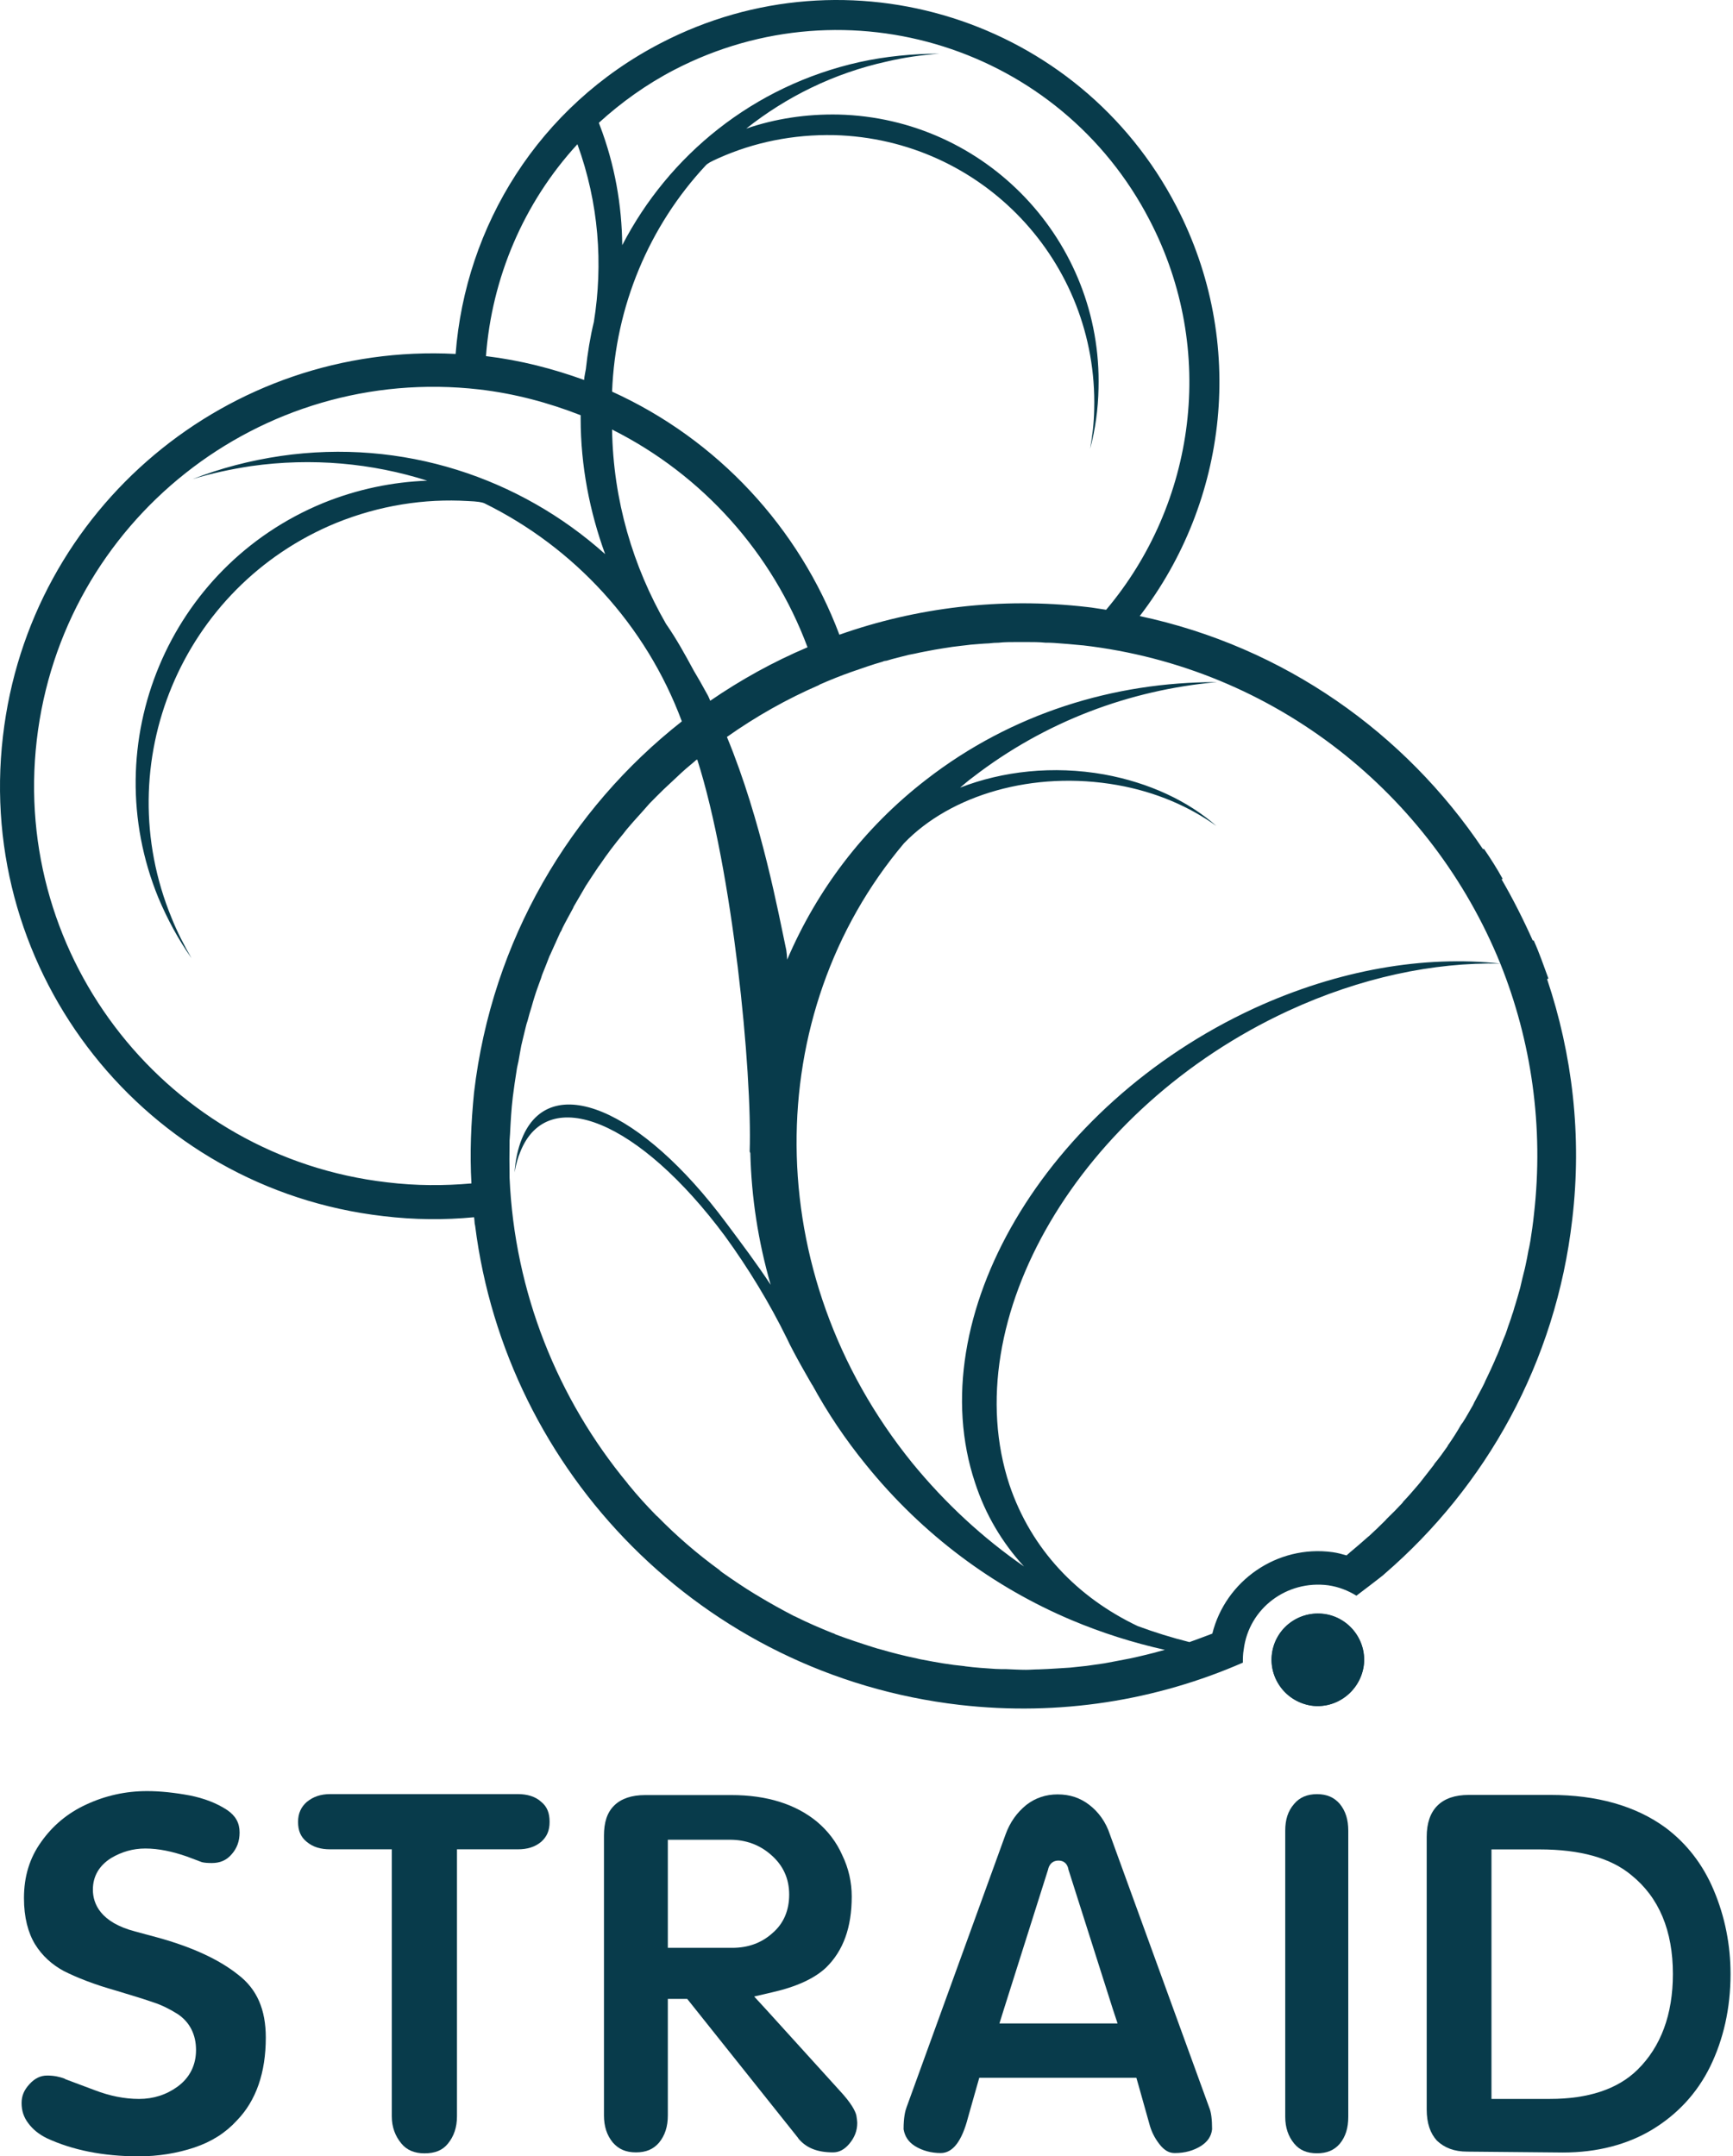 <?xml version="1.0" encoding="UTF-8" standalone="no"?>
<!DOCTYPE svg PUBLIC "-//W3C//DTD SVG 1.1//EN" "http://www.w3.org/Graphics/SVG/1.1/DTD/svg11.dtd">
<svg width="100%" height="100%" viewBox="0 0 2478 3084" version="1.1" xmlns="http://www.w3.org/2000/svg" xmlns:xlink="http://www.w3.org/1999/xlink" xml:space="preserve" xmlns:serif="http://www.serif.com/" style="fill-rule:evenodd;clip-rule:evenodd;stroke-linejoin:round;stroke-miterlimit:2;">
    <g id="Layer-1" serif:id="Layer 1" transform="matrix(4.167,0,0,4.167,0,0)">
        <g transform="matrix(1,0,0,1,526.353,153.537)">
            <path d="M0,263.442C-0.309,266.415 -0.741,269.389 -1.196,272.287C-1.413,273.404 -1.57,274.518 -1.868,275.634C-2.159,277.42 -2.538,279.204 -2.901,280.916C-3.21,282.472 -3.643,283.809 -3.951,285.227C-4.316,286.634 -4.551,288.046 -4.984,289.465C-5.437,291.107 -5.875,292.591 -6.396,294.304C-6.784,295.413 -6.998,296.53 -7.448,297.638C-7.956,299.435 -8.701,301.212 -9.228,302.921C-9.522,303.893 -9.898,304.852 -10.271,305.677C-11.093,307.61 -11.677,309.464 -12.5,311.324C-12.868,312.065 -13.157,312.812 -13.469,313.556C-14.354,315.566 -15.242,317.503 -16.144,319.356C-16.513,320.024 -16.735,320.624 -17.036,321.294C-18.003,323.297 -19.122,325.225 -20.157,327.237C-20.46,327.693 -20.613,328.2 -20.899,328.727C-22.095,330.74 -23.13,332.741 -24.398,334.671C-24.765,335.124 -24.999,335.488 -24.999,335.488C-26.41,337.953 -27.746,340.027 -29.073,341.958C-29.386,342.336 -29.529,342.557 -29.675,342.925C-31.088,344.932 -32.502,346.945 -34.132,348.88C-34.207,349.099 -34.441,349.396 -34.441,349.396C-36.146,351.629 -37.705,353.557 -39.261,355.574C-39.498,355.789 -39.573,355.943 -39.573,355.943C-41.349,358.016 -43.059,360.03 -44.848,361.897C-44.848,361.897 -45.064,362.187 -45.134,362.33C-46.929,364.271 -48.707,366.048 -50.645,367.915C-50.719,368.058 -50.787,368.132 -50.787,368.132C-52.729,370.073 -54.651,371.927 -56.521,373.644L-56.891,373.933C-58.89,375.729 -60.903,377.432 -62.842,379.064L-63.133,379.287C-63.437,379.664 -63.876,379.879 -64.26,380.333C-65.817,379.879 -67.45,379.445 -69.083,379.218C-88.113,376.614 -105.821,389.029 -110.351,407.178C-112.873,408.138 -115.484,409.112 -118.168,410.077L-118.238,410.077C-124.185,408.588 -130.202,406.722 -136.002,404.567C-156.686,394.687 -172.436,378.319 -179.95,356.17C-198.687,299.435 -155.934,226.565 -84.25,193.395C-59.422,181.949 -34.441,176.734 -11.525,177.189C-0.904,203.652 3.486,233.113 0,263.442M-128.86,413.337C-130.273,413.792 -131.843,414.086 -133.479,414.534C-135.116,414.908 -136.817,415.351 -138.684,415.722C-140.242,416.023 -141.803,416.325 -143.36,416.618C-145.085,416.909 -147.007,417.366 -148.802,417.58C-150.431,417.808 -151.915,418.035 -153.548,418.255C-155.419,418.467 -157.264,418.625 -159.203,418.848C-160.689,418.923 -162.324,419.069 -163.806,419.14C-165.819,419.293 -167.906,419.369 -169.918,419.45C-171.402,419.45 -172.889,419.596 -174.301,419.596C-176.533,419.596 -178.836,419.45 -181.063,419.369C-182.332,419.369 -183.524,419.369 -184.78,419.293C-188.207,419.069 -191.705,418.848 -195.113,418.396L-195.492,418.323C-200.249,417.878 -204.938,417.063 -209.541,416.163C-209.541,416.163 -210.883,415.947 -211.626,415.722C-216.009,414.828 -220.324,413.72 -224.643,412.455C-225.382,412.306 -226.125,412.005 -226.943,411.78C-231.181,410.439 -235.421,409.031 -239.585,407.467C-240.034,407.178 -240.403,407.031 -240.774,406.95C-245.008,405.238 -249.176,403.461 -253.194,401.444C-253.417,401.302 -253.635,401.234 -253.865,401.147C-257.877,399.075 -261.896,396.843 -265.755,394.53C-266.205,394.231 -266.723,393.946 -267.246,393.638C-271.04,391.333 -274.754,388.805 -278.47,386.202C-278.47,386.202 -279.216,385.677 -279.516,385.32C-287.098,379.805 -294.236,373.644 -300.78,366.947L-301.078,366.717C-304.349,363.383 -307.544,359.887 -310.448,356.313C-310.448,356.313 -310.89,355.855 -310.968,355.642C-334.98,326.64 -349.781,290.061 -351.494,250.731L-351.494,250.654C-351.565,246.486 -351.565,242.171 -351.494,237.93C-351.494,237.268 -351.339,236.373 -351.339,235.701C-351.123,231.389 -350.896,227.155 -350.379,222.921C-350.005,219.869 -349.559,216.969 -349.105,214.065C-348.965,212.877 -348.666,211.838 -348.441,210.724C-348.15,208.865 -347.778,207.154 -347.479,205.364C-347.104,203.879 -346.807,202.396 -346.434,200.978C-346.06,199.647 -345.841,198.234 -345.319,196.82C-344.877,195.182 -344.427,193.466 -343.905,191.909C-343.607,190.795 -343.234,189.604 -342.939,188.636C-342.348,186.708 -341.678,184.924 -341.007,183.066C-340.636,182.248 -340.491,181.348 -340.118,180.53C-339.3,178.53 -338.551,176.595 -337.809,174.659C-337.435,173.991 -337.214,173.322 -336.847,172.577C-335.951,170.573 -334.98,168.49 -334.092,166.476C-333.722,166.03 -333.577,165.513 -333.344,164.989C-332.309,162.907 -331.047,160.674 -329.933,158.593C-329.706,158.228 -329.632,158.005 -329.483,157.631C-328.145,155.402 -326.954,153.244 -325.619,151.011L-325.318,150.488C-323.834,148.187 -322.346,145.959 -320.86,143.732L-320.708,143.58C-318.105,139.713 -315.354,136.069 -312.305,132.426C-311.342,131.083 -310.073,129.754 -308.959,128.413C-307.027,126.328 -305.243,124.24 -303.384,122.159C-301.825,120.601 -300.257,118.966 -298.627,117.409C-297.056,115.927 -295.5,114.51 -294.012,113.095C-292.006,111.155 -289.998,109.451 -287.842,107.667C-287.698,107.44 -287.4,107.296 -287.098,107.149C-274.907,145.287 -268.212,214.218 -269.101,241.727L-268.881,242.244C-268.51,257.418 -266.205,272.516 -261.896,287.461C-266.577,280.318 -271.786,273.404 -277.062,266.334C-306.43,226.785 -337.809,213.771 -347.252,237.268C-348.596,240.54 -349.485,244.477 -349.781,248.862C-349.336,246.267 -348.666,243.81 -347.778,241.727C-338.335,218.231 -306.951,231.172 -277.579,270.73C-269.475,281.888 -262.266,293.777 -256.388,305.754C-253.865,311.25 -247.617,321.89 -247.617,321.89L-247.617,321.809C-242.487,331.251 -236.314,340.472 -229.173,349.242C-209.615,373.415 -185.306,391.262 -158.762,402.491C-148.2,406.95 -137.562,410.295 -126.628,412.752C-127.301,412.905 -128.044,413.121 -128.86,413.337M-363.686,221.432C-364.724,231.913 -365.174,242.399 -364.579,252.659C-373.95,253.48 -383.611,253.48 -393.429,252.288C-468.531,243.658 -522.436,175.63 -513.742,100.528C-505.039,25.344 -437.074,-28.49 -361.901,-19.866C-349.709,-18.449 -338.106,-15.321 -327.105,-11.016L-327.105,-9.964C-327.105,6.457 -323.978,22.156 -318.702,36.657C-347.922,10.481 -388.075,-3.131 -430.013,2.969C-440.646,4.536 -450.832,7.209 -460.276,10.925C-453.805,8.923 -447.121,7.511 -440.272,6.457C-419.301,3.485 -398.711,5.424 -379.746,11.445C-391.643,11.893 -403.688,14.344 -415.437,19.109C-468.456,40.897 -493.739,101.494 -472.022,154.588C-468.901,162.017 -465.109,169.014 -460.65,175.324C-463.178,170.934 -465.553,166.331 -467.486,161.491C-489.352,108.33 -463.996,47.73 -410.972,25.943C-396.104,19.923 -380.709,17.543 -365.765,18.441C-362.423,18.587 -361.007,18.802 -360.042,19.253C-329.403,34.356 -304.723,60.89 -292.381,94.061C-330.749,124.24 -357.517,169.088 -363.686,221.432M-328.216,-104.034C-320.86,-83.81 -319.372,-62.914 -322.566,-43.062C-323.834,-37.851 -324.719,-32.352 -325.318,-26.851C-325.468,-25.805 -325.839,-24.469 -325.917,-23.125C-336.622,-26.993 -347.778,-29.891 -359.593,-31.306C-357.592,-58.072 -346.735,-83.885 -328.216,-104.034M-294.904,-129.608C-235.493,-160.397 -162.477,-137.265 -131.843,-77.932C-108.57,-33.169 -116.152,19.4 -146.786,55.76C-148.944,55.469 -151.174,55.019 -153.407,54.803C-183.074,51.378 -212.006,55.019 -238.32,64.318C-252.149,27.573 -280.108,-2.681 -316.318,-19.117C-315.203,-48.411 -303.605,-75.926 -284.198,-96.746C-283.528,-97.487 -282.414,-98.076 -279.74,-99.274C-267.62,-104.693 -254.233,-107.448 -240.104,-107.161C-189.396,-105.819 -149.616,-63.727 -150.883,-13.088C-150.954,-8.552 -151.465,-4.022 -152.291,0.513C-150.502,-6.105 -149.541,-13.088 -149.399,-20.224C-148.058,-70.796 -188.062,-112.956 -238.622,-114.22C-249.625,-114.442 -260.407,-112.807 -270.297,-109.387C-256.609,-120.245 -240.252,-128.42 -221.957,-132.435C-216.009,-133.846 -209.995,-134.664 -204.048,-135.11C-213.036,-135.11 -222.41,-134.219 -231.479,-132.213C-267.99,-124.035 -296.914,-100.159 -312.83,-69.384C-312.973,-83.06 -315.354,-96.969 -320.56,-110.575L-320.86,-111.39C-313.201,-118.378 -304.5,-124.633 -294.904,-129.608M-282.644,86.99C-282.857,86.396 -283.155,85.798 -283.381,85.289C-285.313,81.718 -286.95,78.894 -288.285,76.662C-291.26,71.152 -294.236,65.732 -297.809,60.603C-309.108,40.967 -315.945,18.214 -316.318,-6.105C-285.167,9.511 -261.298,36.356 -249.251,68.63C-260.997,73.609 -272.154,79.777 -282.644,86.99M-11.525,177.189C-37.557,174.362 -66.925,179.202 -96.07,192.581C-167.831,225.74 -210.667,298.689 -191.776,355.355C-188.207,366.356 -182.406,376.019 -174.973,384.121C-189.021,374.387 -201.893,362.561 -213.33,348.575C-266.131,283.375 -265.386,194.292 -216.161,135.916C-200.249,119.342 -171.835,110.794 -142.926,115.927C-129.604,118.296 -118.168,123.354 -108.939,129.972C-118.675,121.414 -131.997,115.098 -147.462,112.278C-165.008,109.153 -182.406,111.155 -196.906,116.812C-195.492,115.615 -194.15,114.437 -192.518,113.24C-167.686,94.061 -138.684,83.276 -108.795,80.591C-144.179,80.525 -179.285,91.382 -208.434,113.982C-230.222,130.787 -246.128,152.199 -256.239,175.848C-256.314,174.659 -256.388,173.549 -256.541,172.577C-259.137,160.458 -265.014,128.183 -276.911,99.409C-267.024,92.418 -256.388,86.396 -245.235,81.564L-245.235,81.492C-241.666,79.927 -238.021,78.438 -234.232,77.106C-230.59,75.845 -227.015,74.577 -223.376,73.534C-223.009,73.305 -222.556,73.305 -222.109,73.236C-219.731,72.493 -217.136,71.896 -214.527,71.224C-213.781,71.08 -213.036,70.932 -212.299,70.789C-210.065,70.261 -207.767,69.893 -205.536,69.448C-204.555,69.301 -203.67,69.147 -202.777,68.992C-200.623,68.63 -198.467,68.32 -196.383,68.104C-195.277,67.96 -194.298,67.892 -193.263,67.734C-191.178,67.58 -189.094,67.363 -187.011,67.288C-185.902,67.145 -184.78,67.062 -183.678,67.062C-181.661,66.838 -179.506,66.838 -177.421,66.838L-174.158,66.838C-172.002,66.838 -169.759,66.838 -167.534,67.062C-166.491,67.062 -165.604,67.062 -164.548,67.145C-161.29,67.363 -158.089,67.662 -154.961,67.96L-154.816,67.96C-88.564,75.612 -35.028,119.342 -11.525,177.189M4.528,182.536L4.979,182.319C3.333,177.858 1.85,173.47 -0.08,169.232C-0.154,169.232 -0.384,169.305 -0.384,169.305C-3.643,162.017 -7.213,154.946 -11.093,148.262L-10.715,148.115C-12.651,144.618 -14.809,141.197 -17.11,137.857L-17.472,137.926C-44.178,98.069 -85.667,68.476 -135.259,57.921C-105.079,18.66 -98.383,-35.923 -122.697,-82.757C-156.088,-147.078 -235.271,-172.14 -299.586,-138.75C-341.527,-117.037 -366.662,-75.926 -370.007,-32.052C-447.784,-36.137 -516.271,20.742 -525.337,99.118C-534.857,180.609 -476.41,254.517 -394.765,263.886C-384.209,265.156 -373.797,265.227 -363.686,264.26C-363.539,265.005 -363.539,265.827 -363.464,266.487L-363.313,267.16C-352.679,351.782 -285.542,421.369 -197.054,431.638C-162.708,435.582 -129.459,430.072 -99.867,417.137C-99.867,415.722 -99.867,414.236 -99.57,412.595C-97.794,398.476 -84.778,388.731 -70.568,390.593C-66.994,391.116 -63.806,392.376 -60.903,394.162C-60.903,394.162 -51.174,386.8 -51.317,386.733C-16.513,356.687 7.505,314.224 13.159,265.005C16.565,236.226 13.159,208.266 4.528,182.536" style="fill:rgb(8,59,75);fill-rule:nonzero;"/>
        </g>
        <g transform="matrix(1,0,0,1,81.319,627.108)">
            <path d="M0,100.675C6.543,93.916 9.89,84.323 9.89,72.273C9.89,62.61 6.846,55.625 0.445,50.719C-6.244,45.354 -15.616,41.123 -27.215,37.922L-34.944,35.837C-46.842,32.721 -49.446,26.323 -49.446,21.487C-49.446,16.881 -47.292,13.233 -43.199,10.643C-39.555,8.483 -35.69,7.362 -31.448,7.362C-26.847,7.362 -22.082,8.406 -17.171,10.114L-12.044,12.047C-11.15,12.274 -9.96,12.345 -8.623,12.345C-5.873,12.345 -3.644,11.458 -1.856,9.373C0,7.29 0.894,4.845 0.894,1.86C0.894,-1.412 -0.443,-3.861 -3.416,-5.873C-6.987,-8.244 -11.375,-9.888 -16.206,-10.855C-21.417,-11.815 -26.318,-12.345 -30.859,-12.345C-38.217,-12.345 -45.205,-10.784 -51.751,-7.727C-58.221,-4.757 -63.349,-0.37 -67.218,5.132C-71.16,10.643 -73.096,16.95 -73.096,24.393C-73.096,31.014 -71.678,36.29 -69.298,40.225C-66.843,44.178 -63.573,47.15 -59.483,49.384C-54.948,51.68 -48.923,54.055 -41.492,56.14C-35.541,57.923 -31.232,59.267 -28.705,60.161C-25.946,61.05 -23.203,62.39 -20.372,64.169C-16.206,66.925 -14.052,71.238 -14.052,76.509C-14.052,81.712 -16.206,86.028 -20.372,89.08C-24.238,91.9 -28.705,93.316 -33.609,93.316C-38.588,93.316 -43.72,92.283 -48.923,90.272L-59.034,86.48L-59.034,86.411L-59.188,86.336C-60.821,85.739 -62.679,85.287 -65.138,85.287C-67.438,85.287 -69.373,86.253 -71.16,88.188C-73.096,90.272 -73.909,92.283 -73.909,94.73C-73.909,97.413 -73.166,99.568 -71.678,101.572C-70.038,103.811 -67.964,105.445 -65.281,106.785C-56.509,110.864 -45.949,113.02 -33.683,113.02C-27.061,113.02 -20.599,111.985 -14.577,109.974C-8.623,107.961 -3.864,104.916 0,100.675" style="fill:rgb(8,59,75);fill-rule:nonzero;"/>
        </g>
        <g transform="matrix(1,0,0,1,185.706,736.446)">
            <path d="M0,-118.002C-1.975,-119.825 -4.784,-120.654 -8.047,-120.654L-72.354,-120.654C-75.689,-120.654 -78.269,-119.749 -80.467,-117.929C-82.362,-116.264 -83.429,-114.064 -83.429,-111.108C-83.429,-108.074 -82.513,-105.946 -80.467,-104.277C-78.269,-102.454 -75.689,-101.697 -72.354,-101.697L-51.265,-101.697L-51.265,-10.093C-51.265,-6.292 -50.058,-3.259 -48.008,-0.757C-46.109,1.593 -43.38,2.652 -40.047,2.652C-36.406,2.652 -33.827,1.593 -32.004,-0.683C-29.96,-3.19 -28.898,-6.214 -28.898,-10.093L-28.898,-101.697L-8.047,-101.697C-4.784,-101.697 -2.198,-102.454 0,-104.277C1.967,-106.022 2.886,-108.15 2.886,-111.108C2.886,-114.143 2.047,-116.341 0,-118.002" style="fill:rgb(8,59,75);fill-rule:nonzero;"/>
        </g>
        <g transform="matrix(1,0,0,1,229.163,686.33)">
            <path d="M0,-17.768L0,-54.869L21.313,-54.869C26.678,-54.869 31.44,-53.201 35.445,-49.66C39.602,-46.037 41.64,-41.492 41.64,-36.051C41.64,-30.618 39.756,-26.085 35.822,-22.751C32.118,-19.433 27.516,-17.768 22.073,-17.768L0,-17.768ZM58.872,31.133L33.932,3.621L29.628,-1.065L35.822,-2.506C44.14,-4.39 50.333,-7.257 54.264,-10.961C60.233,-16.782 63.105,-24.799 63.105,-35.368C63.105,-40.291 62.048,-45.045 59.852,-49.583C57.891,-54.04 54.942,-57.9 51.17,-61.07C43.833,-67.115 33.932,-70.204 21.845,-70.204L-7.784,-70.204C-12.39,-70.204 -15.945,-69.006 -18.357,-66.663C-20.853,-64.237 -21.913,-60.847 -21.913,-56.235L-21.913,39.738C-21.913,43.523 -20.929,46.545 -18.891,49.04C-16.846,51.38 -14.355,52.436 -10.953,52.436C-7.479,52.436 -4.985,51.38 -3.023,49.113C-0.977,46.614 0,43.6 0,39.738L0,-0.238L6.656,-0.238L44.739,47.532L44.739,47.605C47.389,50.848 51.17,52.436 56.682,52.436C58.794,52.436 60.611,51.455 62.275,49.494C64.089,47.304 64.994,45.039 64.994,42.319C64.994,42.319 64.994,41.558 64.688,39.738C64.313,38.224 63.032,35.596 58.872,31.133" style="fill:rgb(8,59,75);fill-rule:nonzero;"/>
        </g>
        <g transform="matrix(1,0,0,1,342.949,660.374)">
            <path d="M0,34.145L1.482,29.402L16.703,-18.712C16.703,-18.712 17.138,-21.76 20.269,-21.76C23.382,-21.76 23.673,-18.712 23.673,-18.712L38.975,29.402L40.545,34.145L0,34.145ZM71.945,62.892L37.935,-30.665C36.527,-34.972 34.077,-38.388 30.806,-40.909C27.691,-43.279 24.197,-44.478 19.967,-44.478C15.961,-44.478 12.325,-43.279 9.203,-40.842C6.009,-38.23 3.637,-34.972 2.083,-30.665L-31.858,62.892C-32.31,64.075 -32.889,66.299 -32.889,70.455C-32.451,72.988 -31.188,74.837 -28.957,76.247C-26.435,77.805 -23.383,78.623 -20.131,78.623C-15.967,78.623 -12.85,74.478 -10.77,66.376L-7.656,55.383L-6.913,52.79L46.992,52.79L47.734,55.383L51.674,69.418C52.486,72.017 53.686,74.161 55.454,76.247C57.393,78.397 59.02,78.623 60.219,78.623C63.619,78.623 66.598,77.805 69.196,76.173C71.348,74.764 72.688,72.988 72.976,70.455C72.976,67.195 72.688,64.591 71.945,62.892" style="fill:rgb(8,59,75);fill-rule:nonzero;"/>
        </g>
        <g transform="matrix(1,0,0,1,462.656,726.543)">
            <path d="M0,-98.194C0,-101.924 -0.897,-104.905 -2.905,-107.379C-4.846,-109.617 -7.31,-110.732 -10.738,-110.732C-14.104,-110.732 -16.702,-109.617 -18.58,-107.379C-20.741,-104.905 -21.632,-101.924 -21.632,-98.194L-21.632,-0.002C-21.632,3.737 -20.596,6.72 -18.58,9.184C-16.702,11.494 -14.104,12.538 -10.738,12.538C-7.31,12.538 -4.846,11.494 -2.905,9.257C-0.897,6.789 0,3.813 0,-0.002L0,-98.194Z" style="fill:rgb(8,59,75);fill-rule:nonzero;"/>
        </g>
        <g transform="matrix(1,0,0,1,561.861,644.446)">
            <path d="M0,65.999C-6.823,72.673 -16.949,75.973 -29.977,75.973L-50.068,75.973L-50.068,-9.668L-33.583,-9.668C-19.703,-9.668 -9.123,-6.754 -2.078,-0.848C7.438,6.812 12.187,18.238 12.187,33.107C12.187,46.993 8.052,58.109 0,65.999M24.984,64.851C29.508,55.571 31.967,44.921 31.967,33.107C31.967,23.145 30.049,13.412 26.22,4.365C22.469,-4.609 16.783,-11.814 9.585,-17.185C-0.619,-24.615 -13.888,-28.369 -29.83,-28.369L-57.879,-28.369C-62.556,-28.369 -66.161,-27.145 -68.617,-24.694C-71.081,-22.239 -72.293,-18.643 -72.293,-13.965L-72.293,79.569C-72.293,84.323 -71.081,87.776 -68.779,90.306C-66.161,92.764 -62.87,94.062 -58.347,94.062L-25.531,94.368C-13.888,94.368 -3.455,91.677 5.141,86.476C13.715,81.26 20.464,74.059 24.984,64.851" style="fill:rgb(8,59,75);fill-rule:nonzero;"/>
        </g>
        <g transform="matrix(0,-1,-1,0,452.202,553.87)">
            <path d="M-15.829,-15.847C-24.534,-15.847 -31.674,-8.713 -31.674,-0.013C-31.674,8.832 -24.534,15.829 -15.829,15.829C-7.058,15.829 -0.002,8.832 -0.002,-0.013C-0.002,-8.713 -7.058,-15.847 -15.829,-15.847" style="fill:rgb(8,59,75);fill-rule:nonzero;"/>
        </g>
        <g transform="matrix(0.133,-0.991,-0.991,-0.133,456.414,554.334)">
            <path d="M-15.759,-13.785C-24.556,-13.627 -31.671,-6.483 -31.696,2.076C-31.541,10.945 -24.395,18.063 -15.759,18.031C-6.904,18.009 0.138,10.787 0.126,1.998C0.089,-6.63 -7.047,-13.815 -15.759,-13.785" style="fill:rgb(8,59,75);fill-rule:nonzero;"/>
        </g>
    </g>
</svg>

